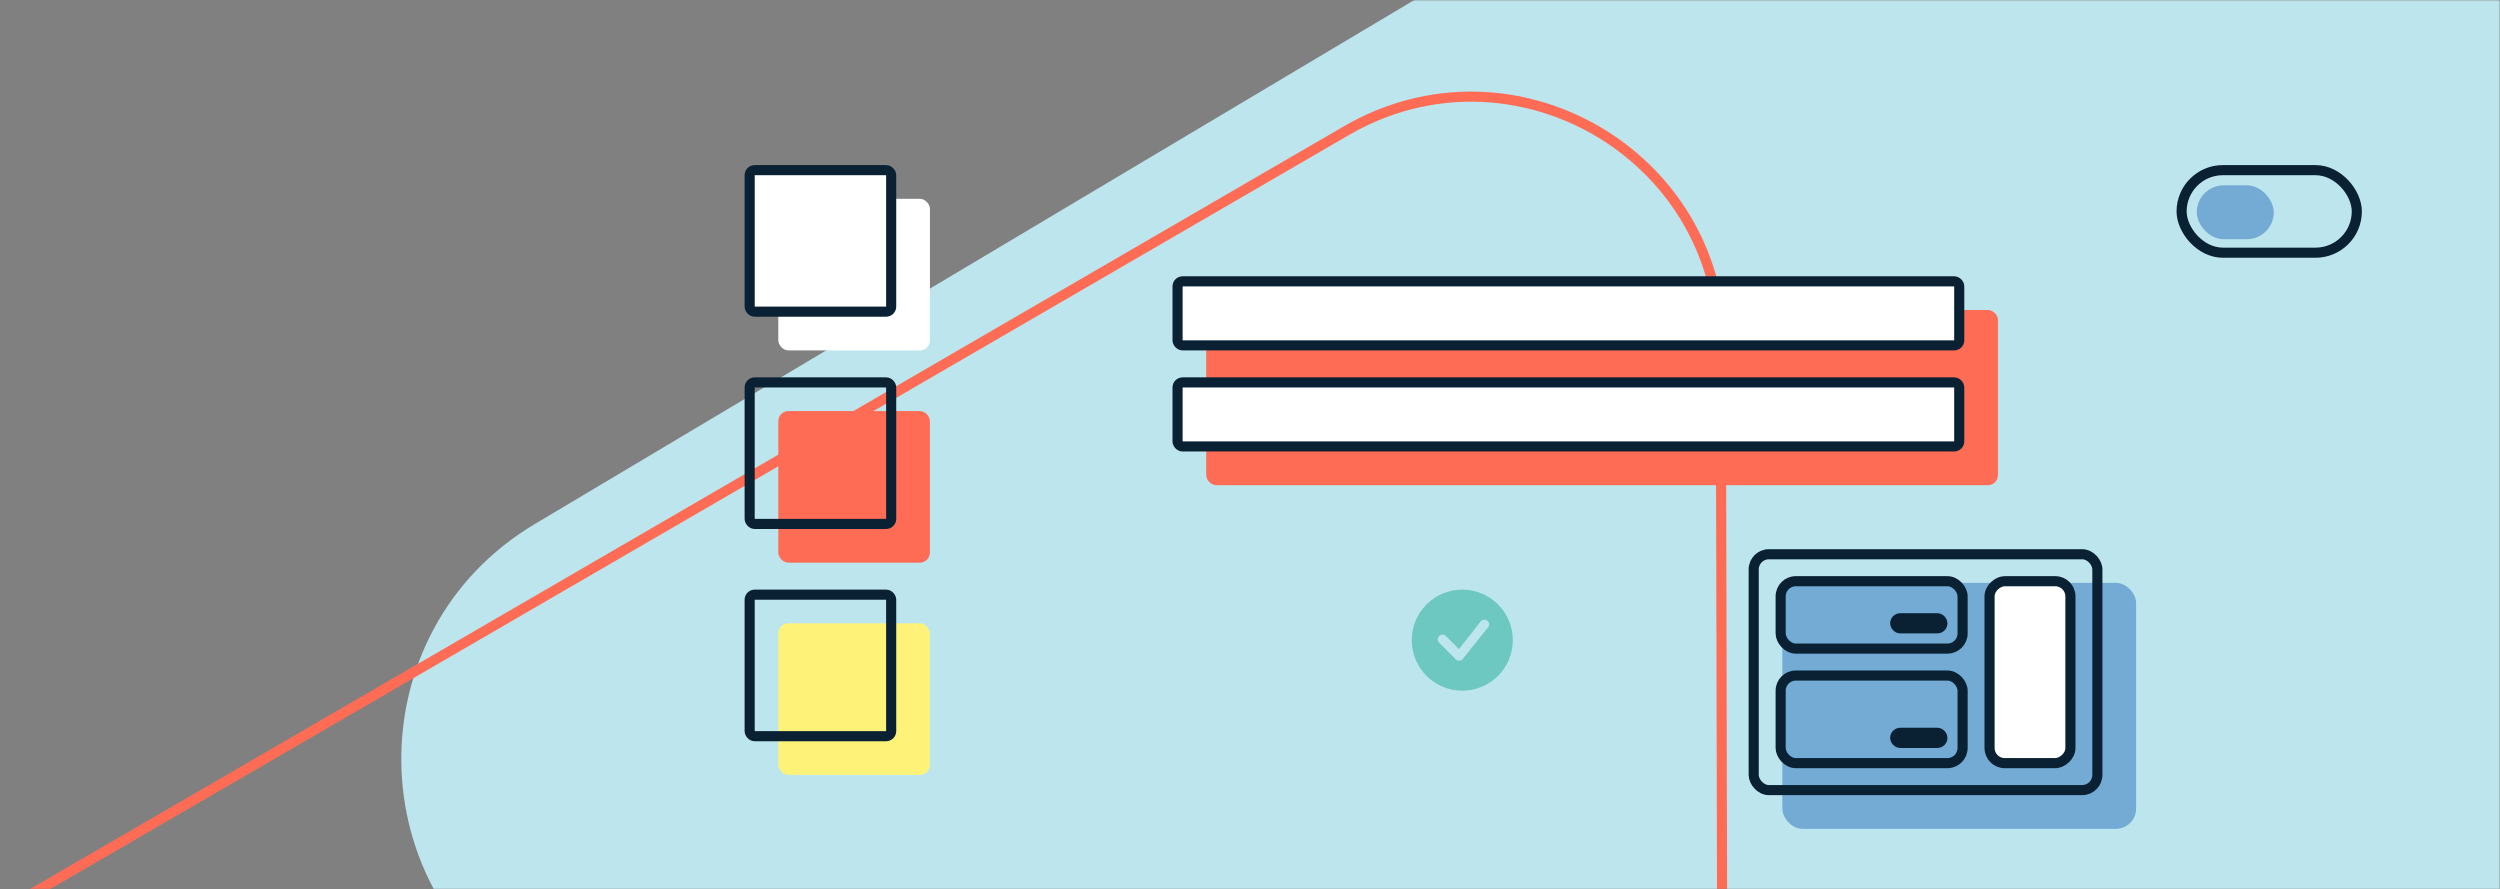 <svg width="742" height="264" viewBox="0 0 742 264" fill="none" xmlns="http://www.w3.org/2000/svg">
<rect x="0" y="0" width="742" height="264" fill="#808080" stroke="none"/>
<mask id="mask0_9_227" style="mask-type:alpha" maskUnits="userSpaceOnUse" x="0" y="0" width="742" height="264">
<rect width="742" height="264" fill="#BDE5ED"/>
</mask>
<g mask="url(#mask0_9_227)">
<path d="M773.912 -210.994L158.741 155.522C105.051 187.511 106.115 265.639 160.671 296.133L785.641 645.692C840.186 676.201 907.314 636.212 906.449 573.741L896.652 -142.321C895.793 -204.845 827.601 -242.983 773.912 -210.994Z" fill="#BDE5ED"/>
<path d="M-176.138 501.398L-176.885 502.699L-176.138 501.398C-225.545 473.035 -225.715 401.813 -176.42 373.191L399.581 38.798C448.828 10.197 510.597 45.663 510.73 102.633L512.286 768.621L512.286 768.621C512.435 825.594 450.836 861.35 401.428 832.986L-176.138 501.398Z" stroke="#FF6C55" stroke-width="3"/>
<rect x="231" y="59" width="45" height="45" rx="3" fill="white"/>
<rect x="231" y="185" width="45" height="45" rx="3" fill="#FFF278"/>
<rect x="231" y="122" width="45" height="45" rx="3" fill="#FF6C55"/>
<rect x="222.5" y="50.5" width="42" height="42" rx="1.5" fill="white" stroke="#092133" stroke-width="3"/>
<rect x="222.5" y="113.5" width="42" height="42" rx="1.5" stroke="#092133" stroke-width="3"/>
<rect x="222.5" y="176.5" width="42" height="42" rx="1.5" stroke="#092133" stroke-width="3"/>
<rect x="358" y="92" width="235" height="52" rx="3" fill="#FF6C55"/>
<rect x="349.5" y="83.5" width="232" height="19" rx="1.5" fill="white" stroke="#092133" stroke-width="3"/>
<rect x="647.5" y="50.5" width="52" height="24.5" rx="12.25" stroke="#092133" stroke-width="3"/>
<rect x="652" y="55" width="22.857" height="16" rx="8" fill="#73ABD4"/>
<rect x="349.5" y="113.5" width="232" height="19" rx="1.5" fill="white" stroke="#092133" stroke-width="3"/>
<rect x="529" y="173" width="105" height="73" rx="6" fill="#73ABD4"/>
<rect x="520.5" y="164.5" width="102" height="70" rx="4.5" stroke="#092133" stroke-width="3"/>
<rect x="528.5" y="172.5" width="54" height="20" rx="4.5" stroke="#092133" stroke-width="3"/>
<rect x="562.5" y="183.5" width="14" height="3" rx="1.5" stroke="#092133" stroke-width="3"/>
<rect x="562.5" y="217.5" width="14" height="3" rx="1.5" stroke="#092133" stroke-width="3"/>
<rect x="528.5" y="200.5" width="54" height="26" rx="4.5" stroke="#092133" stroke-width="3"/>
<rect x="614.5" y="172.5" width="54" height="24" rx="4.5" transform="rotate(90 614.5 172.5)" fill="white" stroke="#092133" stroke-width="3"/>
<path d="M449 190C449 193.978 447.42 197.794 444.607 200.607C441.794 203.42 437.978 205 434 205C430.022 205 426.206 203.42 423.393 200.607C420.58 197.794 419 193.978 419 190C419 186.022 420.58 182.206 423.393 179.393C426.206 176.58 430.022 175 434 175C437.978 175 441.794 176.58 444.607 179.393C447.42 182.206 449 186.022 449 190ZM441.556 184.319C441.422 184.185 441.263 184.08 441.087 184.01C440.912 183.939 440.724 183.905 440.535 183.909C440.346 183.913 440.16 183.955 439.987 184.032C439.815 184.11 439.66 184.221 439.531 184.36L433.019 192.657L429.095 188.731C428.828 188.482 428.476 188.347 428.112 188.353C427.747 188.36 427.4 188.507 427.142 188.765C426.884 189.023 426.737 189.37 426.73 189.735C426.724 190.099 426.859 190.452 427.108 190.718L432.069 195.681C432.202 195.815 432.362 195.92 432.537 195.99C432.712 196.061 432.899 196.095 433.088 196.092C433.277 196.088 433.463 196.047 433.636 195.97C433.808 195.893 433.963 195.782 434.092 195.644L441.577 186.288C441.832 186.022 441.973 185.667 441.97 185.299C441.966 184.931 441.818 184.579 441.558 184.319H441.556Z" fill="#6DC8C2"/>
</g>
</svg>
